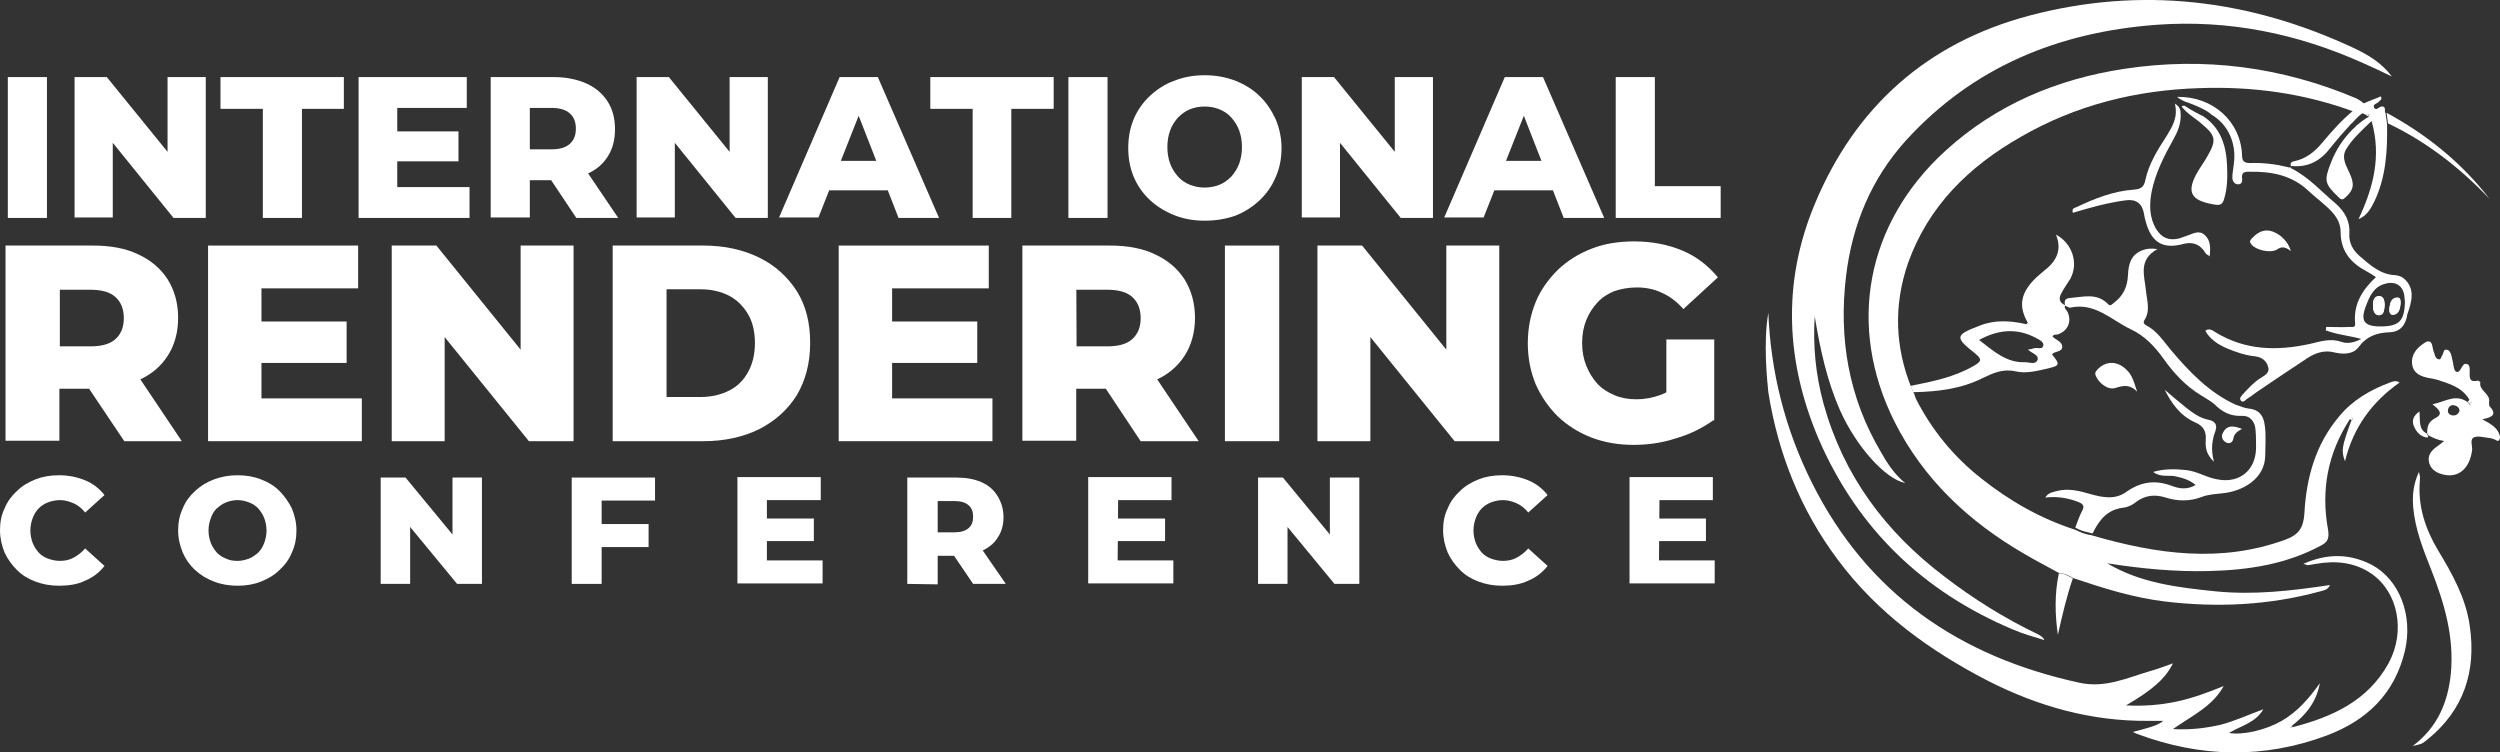 <?xml version="1.0" encoding="UTF-8"?> <svg xmlns="http://www.w3.org/2000/svg" id="b" data-name="Camada 2" width="543.1" height="163.459" viewBox="0 0 543.1 163.459"><rect x="0" y="0" width="543.1" height="163.459" fill="#333333" stroke="none"/><g id="c" data-name="Capa 1"><g><g><g><rect x="1.7" y="16.744" width="8.5" height="30.6" fill="#fff"></rect><polygon points="36.4 32.984 23.2 16.744 16.2 16.744 16.2 47.244 24.5 47.244 24.5 31.024 37.7 47.344 44.7 47.344 44.7 16.744 36.4 16.744 36.4 32.984" fill="#fff"></polygon><polygon points="57.1 47.344 65.6 47.344 65.6 23.644 74.7 23.644 74.7 16.744 47.9 16.744 47.9 23.644 57.1 23.644 57.1 47.344" fill="#fff"></polygon><polygon points="102 40.644 86.3 40.644 86.3 35.044 99.6 35.044 99.6 28.544 86.3 28.544 86.3 23.444 101.4 23.444 101.4 16.744 77.9 16.744 77.9 47.344 102 47.344 102 40.644" fill="#fff"></polygon><path d="M127.761,37.667c1.812-.808,3.209-2.031,4.239-3.622,1.1-1.7,1.6-3.7,1.6-6s-.5-4.3-1.6-6c-1.1-1.7-2.6-3-4.6-3.9-2-.9-4.4-1.4-7.1-1.4h-13.7v30.5h8.5v-8.1h4.633l5.467,8.2h9.1l-6.539-9.678ZM123.8,24.644c.9.8,1.3,1.9,1.3,3.3s-.4,2.5-1.3,3.3-2.2,1.2-4,1.2h-4.7v-9h4.7c1.8,0,3.1.4,4,1.2Z" fill="#fff"></path><polygon points="146.6 31.024 159.8 47.344 166.8 47.344 166.8 16.744 158.5 16.744 158.5 32.984 145.3 16.744 138.3 16.744 138.3 47.244 146.6 47.244 146.6 31.024" fill="#fff"></polygon><path d="M192.859,41.344l2.341,6h8.8l-13.3-30.6h-8.3l-13.157,30.5h8.557l2.333-5.9h12.726ZM182.664,34.944l3.875-9.799,3.823,9.799h-7.698Z" fill="#fff"></path><polygon points="169.2 47.344 169.243 47.244 169.2 47.244 169.2 47.344" fill="#fff"></polygon><polygon points="228.9 16.744 202.1 16.744 202.1 23.644 211.3 23.644 211.3 47.344 219.7 47.344 219.7 23.644 228.9 23.644 228.9 16.744" fill="#fff"></polygon><rect x="232.1" y="16.744" width="8.5" height="30.6" fill="#fff"></rect><path d="M273.6,20.844c-1.4-1.4-3.2-2.5-5.2-3.3-2.1-.8-4.3-1.2-6.7-1.2s-4.6.4-6.6,1.2c-2,.7-3.8,1.9-5.3,3.3-1.5,1.4-2.7,3.1-3.5,5-.8,1.9-1.2,4-1.2,6.3s.4,4.4,1.2,6.3c.8,1.9,2,3.6,3.5,5,1.5,1.4,3.3,2.5,5.3,3.3s4.2,1.2,6.6,1.2c2.5,0,4.7-.4,6.7-1.1,2-.8,3.7-1.9,5.2-3.3,1.5-1.4,2.7-3.1,3.5-5,.9-2,1.3-4.1,1.3-6.4s-.5-4.4-1.3-6.3c-.9-1.9-2-3.6-3.5-5ZM269.2,35.544c-.4,1.1-1,2-1.7,2.8-.8.8-1.6,1.4-2.6,1.8-1,.4-2.1.6-3.2.6s-2.2-.2-3.2-.6c-1-.4-1.9-1-2.6-1.8s-1.3-1.7-1.7-2.8c-.4-1.1-.6-2.3-.6-3.6s.2-2.5.6-3.6c.4-1.1,1-2,1.7-2.8.8-.8,1.6-1.4,2.6-1.8,1-.4,2-.6,3.2-.6s2.2.2,3.2.6c1,.4,1.9,1,2.6,1.8s1.3,1.7,1.7,2.8c.4,1.1.6,2.3.6,3.6s-.2,2.5-.6,3.6Z" fill="#fff"></path><polygon points="291.1 31.024 304.3 47.344 311.3 47.344 311.3 16.744 303 16.744 303 32.984 289.8 16.744 282.8 16.744 282.8 47.244 291.1 47.244 291.1 31.024" fill="#fff"></polygon><path d="M324.633,41.344h12.726l2.341,6h8.8l-13.3-30.6h-8.3l-13.157,30.5h8.557l2.333-5.9ZM327.164,34.944l3.875-9.799,3.823,9.799h-7.698Z" fill="#fff"></path><polygon points="313.7 47.244 313.7 47.344 313.743 47.244 313.7 47.244" fill="#fff"></polygon><polygon points="359.5 40.444 359.5 16.744 351 16.744 351 47.344 373.8 47.344 373.8 40.444 359.5 40.444" fill="#fff"></polygon><path d="M36.4,77.344c1.5-2.3,2.3-5.1,2.3-8.3s-.8-6-2.3-8.4c-1.5-2.3-3.6-4.1-6.4-5.4-2.7-1.3-6-1.9-9.8-1.9H1.2v42.4h11.7v-11.3h6.451l7.649,11.4h12.5l-9.011-13.43c2.553-1.195,4.501-2.908,5.911-5.07ZM25.1,64.544c1.2,1.1,1.8,2.6,1.8,4.6,0,1.9-.6,3.4-1.8,4.5-1.2,1.1-3,1.6-5.5,1.6h-6.6v-12.3h6.6c2.5,0,4.3.5,5.5,1.6Z" fill="#fff"></path><polygon points="56.8 86.544 56.8 78.844 75.3 78.844 75.3 69.844 56.8 69.844 56.8 62.644 77.8 62.644 77.8 53.344 45.2 53.344 45.2 95.844 78.6 95.844 78.6 86.544 56.9 86.544 56.8 86.544" fill="#fff"></polygon><polygon points="113.1 75.959 94.8 53.344 85.1 53.344 85.1 95.844 96.6 95.844 96.6 73.229 114.9 95.844 124.6 95.844 124.6 53.344 113.1 53.344 113.1 75.959" fill="#fff"></polygon><path d="M164.9,55.944c-3.5-1.7-7.5-2.6-12.1-2.6h-19.7v42.5h19.7c4.6,0,8.6-.9,12.1-2.6,3.5-1.8,6.2-4.2,8.2-7.4,1.9-3.2,2.9-7,2.9-11.3,0-4.4-.9-8.1-2.9-11.3-2-3.1-4.7-5.6-8.2-7.3ZM162.5,80.844c-1,1.8-2.3,3.1-4.1,4-1.8.9-3.8,1.4-6.2,1.4h-7.4v-23.4h7.4c2.4,0,4.4.5,6.2,1.4,1.7.9,3.1,2.3,4.1,4s1.5,3.8,1.5,6.3c0,2.4-.5,4.5-1.5,6.3Z" fill="#fff"></path><polygon points="193.8 78.844 212.3 78.844 212.3 69.844 193.8 69.844 193.8 62.644 214.8 62.644 214.8 53.344 182.2 53.344 182.2 95.844 215.6 95.844 215.6 86.544 193.8 86.544 193.8 78.844" fill="#fff"></polygon><path d="M257.3,77.344c1.5-2.3,2.3-5.1,2.3-8.3s-.8-6-2.3-8.4c-1.5-2.3-3.6-4.1-6.4-5.4-2.7-1.3-6-1.9-9.8-1.9h-19v42.4h11.7v-11.3h6.424l7.576,11.4h12.6l-9.011-13.43c2.553-1.195,4.501-2.908,5.911-5.07ZM246,64.544c1.2,1.1,1.8,2.6,1.8,4.6,0,1.9-.6,3.4-1.8,4.5-1.2,1.1-3,1.6-5.5,1.6h-6.624l-.053-12.3h6.676c2.5,0,4.3.5,5.5,1.6Z" fill="#fff"></path><rect x="266.1" y="53.344" width="11.8" height="42.5" fill="#fff"></rect><polygon points="314.2 75.959 295.9 53.344 286.2 53.344 286.2 95.844 297.7 95.844 297.7 73.229 316 95.844 325.7 95.844 325.7 53.344 314.2 53.344 314.2 75.959" fill="#fff"></polygon><path d="M347,65.744c1-1.1,2.2-1.9,3.7-2.5,1.5-.5,3.1-.8,4.9-.8,2,0,3.9.4,5.5,1.2,1.6.7,3.2,1.9,4.6,3.5l7.5-6.9c-2.1-2.5-4.6-4.5-7.7-5.8s-6.6-2-10.5-2c-3.4,0-6.5.5-9.3,1.6-2.8,1.1-5.2,2.6-7.3,4.6-2,2-3.7,4.3-4.8,7-1.1,2.7-1.7,5.7-1.7,8.9,0,3.3.6,6.2,1.7,8.9,1.2,2.7,2.8,5,4.8,7,2.1,2,4.5,3.5,7.3,4.6,2.9,1.1,5.9,1.6,9.2,1.6,3,0,6.1-.4,9.1-1.4,3.155-.887,5.821-2.264,8.195-3.932l.205.032v-17.6h-10.4v11.5c-.463.228-.928.433-1.4.6-1.7.6-3.4.9-5.1.9-1.8,0-3.4-.3-4.8-.9-1.4-.6-2.7-1.4-3.7-2.5-1-1.1-1.8-2.4-2.4-3.9s-.9-3.1-.9-4.9c0-1.9.3-3.5.9-5,.6-1.5,1.4-2.7,2.4-3.8Z" fill="#fff"></path></g><g><path d="M8.4,110.444c.5-.5,1.2-1,2-1.3s1.7-.5,2.6-.5c1.1,0,2.1.3,3,.7.9.4,1.8,1.1,2.5,2l4.2-3.8c-1.1-1.4-2.5-2.5-4.2-3.2s-3.6-1.1-5.7-1.1c-1.9,0-3.6.3-5.1.9-1.5.6-2.9,1.4-4,2.5-1.2,1.1-2.1,2.3-2.7,3.8-.7,1.4-1,3-1,4.8,0,1.7.4,3.3,1,4.8.7,1.5,1.6,2.7,2.7,3.8,1.1,1.1,2.4,1.9,4,2.5,1.6.6,3.3.9,5.1.9,2.1,0,4.1-.3,5.7-1.1,1.7-.7,3.1-1.8,4.2-3.2l-4.2-3.8c-.8.9-1.6,1.5-2.5,2s-1.9.7-3,.7c-.9,0-1.8-.2-2.6-.5s-1.4-.7-2-1.3c-.5-.6-1-1.3-1.3-2.1-.3-.8-.5-1.7-.5-2.7s.2-1.9.5-2.7c.3-.8.8-1.6,1.3-2.1Z" fill="#fff"></path><path d="M60.7,106.644c-1.1-1.1-2.4-1.9-4-2.5-1.5-.6-3.2-.9-5.1-.9-1.8,0-3.5.3-5.1.9-1.6.6-2.9,1.4-4.1,2.5s-2.1,2.3-2.7,3.8c-.7,1.5-1,3.1-1,4.8,0,1.8.4,3.3,1,4.8.6,1.4,1.5,2.7,2.7,3.8,1.2,1.1,2.5,1.9,4.1,2.5,1.5.6,3.3.9,5.1.9,1.9,0,3.6-.3,5.1-.9,1.5-.6,2.9-1.4,4-2.5,1.2-1.1,2.1-2.3,2.7-3.8.7-1.5,1-3.1,1-4.8,0-1.8-.4-3.3-1-4.8-.7-1.4-1.6-2.7-2.7-3.8ZM57.4,117.944c-.3.8-.7,1.5-1.3,2.1-.6.5-1.2,1-2,1.3s-1.6.5-2.5.5-1.7-.1-2.5-.5c-.8-.3-1.4-.7-2-1.3-.5-.6-1-1.3-1.3-2.1-.3-.8-.5-1.7-.5-2.7s.2-1.9.5-2.7c.3-.8.7-1.6,1.3-2.1s1.2-1,2-1.3,1.6-.5,2.5-.5,1.7.2,2.5.5,1.4.7,2,1.3c.5.6,1,1.3,1.3,2.1s.5,1.7.5,2.7-.2,1.9-.5,2.7Z" fill="#fff"></path><polygon points="98.3 116.113 88.1 103.744 82.7 103.744 82.7 126.844 89.1 126.844 89.1 114.476 99.3 126.844 104.7 126.844 104.7 103.744 98.3 103.744 98.3 116.113" fill="#fff"></polygon><polygon points="124.2 126.844 130.7 126.844 130.7 118.844 140.9 118.844 140.9 113.844 130.7 113.844 130.7 108.744 142.3 108.744 142.3 103.744 124.2 103.744 124.2 126.844" fill="#fff"></polygon><polygon points="166.6 121.744 166.6 117.544 176.8 117.544 176.8 112.644 166.6 112.644 166.6 108.644 178.3 108.644 178.3 103.644 160.2 103.644 160.2 126.744 178.7 126.744 178.7 121.744 166.6 121.744 166.6 121.744" fill="#fff"></polygon><path d="M216.7,116.844c.9-1.3,1.3-2.8,1.3-4.5,0-1.8-.5-3.3-1.3-4.6s-1.9-2.3-3.5-3-3.4-1-5.5-1h-10.6v23.1l6.6.1v-6.2h3.561l4.139,6.1h7.1l-5.009-7.254c1.359-.679,2.464-1.534,3.209-2.746ZM210.4,109.744c.7.6,1,1.4,1,2.5s-.3,1.9-1,2.5c-.7.6-1.7.9-3.1.9h-3.6v-6.8h3.6c1.4,0,2.4.3,3.1.9Z" fill="#fff"></path><polygon points="242.832 117.544 253.1 117.544 253.1 112.644 242.869 112.644 242.9 108.644 254.5 108.644 254.5 103.644 236.4 103.644 236.4 126.744 254.9 126.744 254.9 121.744 242.8 121.744 242.832 117.544" fill="#fff"></polygon><polygon points="288.9 116.113 278.7 103.744 273.3 103.744 273.3 126.844 279.7 126.844 279.7 114.476 289.9 126.844 295.3 126.844 295.3 103.744 288.9 103.744 288.9 116.113" fill="#fff"></polygon><path d="M321.9,110.444c.5-.5,1.2-1,2-1.3s1.7-.5,2.6-.5c1.1,0,2.1.3,3,.7.9.4,1.8,1.1,2.5,2l4.2-3.8c-1.1-1.4-2.5-2.5-4.2-3.2s-3.6-1.1-5.7-1.1c-1.9,0-3.6.3-5.1.9-1.5.6-2.9,1.4-4,2.5-1.2,1.1-2.1,2.3-2.7,3.8-.7,1.4-1,3-1,4.8,0,1.7.4,3.3,1,4.8.7,1.5,1.6,2.7,2.7,3.8,1.1,1.1,2.4,1.9,4,2.5,1.6.6,3.3.9,5.1.9,2.1,0,4-.3,5.7-1.1,1.7-.7,3.1-1.8,4.2-3.2l-4.2-3.8c-.8.9-1.6,1.5-2.5,2s-1.9.7-3,.7c-.9,0-1.8-.2-2.6-.5s-1.4-.7-2-1.3c-.5-.6-1-1.3-1.3-2.1-.3-.8-.5-1.7-.5-2.7s.2-1.9.5-2.7c.3-.8.8-1.6,1.3-2.1Z" fill="#fff"></path><polygon points="360.4 121.744 360.432 117.544 370.6 117.544 370.6 112.644 360.469 112.644 360.5 108.644 372.1 108.644 372.1 103.644 354 103.644 354 126.744 372.5 126.744 372.5 121.744 360.4 121.744" fill="#fff"></polygon></g></g><g><path d="M536.835,88.032c-.21,0-.315-.315-.42-.42-.105-.105-.21-.21-.315-.315.105.105.21.21.315.315.105.105.21.42.42.42Z" fill="#fff"></path><path d="M516.779,68.395c-1.155,0-1.26-1.155-1.26-2.1,0-.84.105-1.89,1.155-1.995,1.155-.105,1.365.945,1.365,1.995-.105.945-.105,2.1-1.26,2.1ZM520.034,68.395c-.945.21-1.05-.84-.945-1.47.105-1.05.42-2.1,1.575-2.205.84-.105.84.735.84,1.26-.105,1.05-.315,2.205-1.47,2.415Z" fill="#fff"></path><path d="M515.203,122.685c-4.725-2.415-9.556-2.52-14.806-.21.63.21.84.315.945.315.63-.105,1.26-.21,1.89-.315,4.2-.735,8.296-.315,11.866,2.1,5.881,3.99,7.561,12.601,3.78,19.532-4.515,8.191-12.286,11.656-20.792,13.861-.21,0-.315,0-.525.105.105-.105.105-.21.21-.315,3.15-2.415,5.461-5.25,6.196-9.346-2.31,3.255-4.83,6.196-8.296,8.191-3.465,1.995-8.401,3.15-11.446,2.625,2.625-1.575,5.776-2.205,7.456-5.146-3.15,1.155-6.091,2.52-9.241,3.36-3.255.735-6.511,1.155-10.396.945,4.2-2.94,8.611-4.935,11.026-9.346-3.36,1.365-6.721,2.625-10.186,3.36-3.465.735-7.036,1.05-11.026.84,5.776-3.36,8.611-5.881,10.186-9.136-1.785.63-3.36,1.26-4.935,1.68-5.04,1.47-9.766,3.78-15.436,2.52-26.042-5.671-45.994-19.322-58.07-43.474-5.776-11.551-8.926-23.942-9.451-36.858-1.155,6.616-.21,15.016,0,17.222,2.1,13.231,6.931,25.517,15.121,36.438,8.611,11.551,19.952,19.742,32.553,26.252,10.921,5.566,22.472,8.821,34.863,8.716h3.255c-.84.735-1.89,1.05-2.835,1.365-1.05.315-2.1.63-3.78,1.05.63.315.735.315.945.42,13.756,5.146,27.513,5.461,41.269.315,8.611-3.255,14.701-9.031,16.907-18.377,1.785-7.666-1.155-15.436-7.246-18.692Z" fill="#fff"></path><path d="M511.843,21.351c-16.171-6.826-32.973-9.031-50.3-6.406-14.596,2.205-27.933,7.771-38.959,17.852-17.222,15.751-21.422,38.014-11.026,58.805,6.301,12.496,16.066,21.632,27.933,28.563,2.625,1.575,5.356,2.94,7.981,4.41,1.155-.105,2.1.63,3.045,1.05,6.511,2.205,12.916,4.2,19.742,5.04,11.446,1.365,22.682.84,33.813-2.205.63-.21,1.575-.21,2.1-1.365-8.401,1.26-16.592,2.205-24.887,1.365-8.191-.84-16.277-1.785-23.522-6.091,7.351,1.155,14.806,1.89,22.262,1.68,8.401-.21,16.592-1.47,24.047-5.461,1.47-.735,1.995-1.47,1.68-3.465-1.575-8.611-.105-16.592,4.725-24.047.21-.21.315-.63.525-.315.21.21,0,.525-.21.63-2.1,5.776-2.205,6.511-1.365,8.821,1.785-7.351,5.881-12.916,11.866-17.117-.84-.525-1.47-.21-2.1,0-4.2,1.575-8.086,3.78-11.026,7.351-5.145,6.091-7.141,13.336-7.561,21.107-.21,3.15-1.26,4.62-4.095,5.671-14.071,5.146-27.933,3.15-41.794-.84-.315-.105-.63-.21-.945-.21-.945-.21-1.89-.525-2.835-1.05-7.561-2.415-14.386-6.301-20.582-11.236-5.986-4.725-10.711-10.501-14.176-17.327-.105-.315-.21-.63-.315-.945-.21-.42-.42-.945-.63-1.365-3.57-8.926-3.885-17.957-.735-27.092,4.41-12.391,13.231-21.002,24.467-27.408,11.971-6.931,25.097-10.186,38.854-10.606,11.656-.42,22.997,1.155,33.918,5.25.735-.525,1.47-.945,2.205-1.47-.735-.84-1.47-1.26-2.1-1.575Z" fill="#fff"></path><path d="M437.286,136.756c2.205.945,4.515,1.575,6.826,2.31-.315-.735-.84-.945-1.365-1.26-7.246-3.465-13.966-7.666-20.267-12.496-12.916-9.766-22.052-22.052-26.357-37.699-1.68-6.196-2.31-12.496-1.89-18.902,1.155,7.036,2.625,13.966,5.566,20.582,3.465,7.666,9.661,14.701,14.071,15.646-2.415-1.995-3.885-4.305-5.25-6.721-7.036-11.866-9.241-24.782-7.561-38.434,1.365-11.026,5.461-20.897,12.916-29.193,14.596-16.066,33.288-23.627,54.5-25.202,15.646-1.155,30.558,1.89,44.839,8.296,2.1.945,4.2,1.89,6.301,2.94-2.205-2.94-5.145-4.725-8.296-6.196-22.682-10.606-46.204-13.441-70.462-7.036-22.157,5.881-37.803,19.742-46.624,40.954-7.141,17.117-6.301,34.338.945,51.245,8.506,19.427,22.682,32.973,42.109,41.164Z" fill="#fff"></path><path d="M522.239,60.519c-.42-.42-1.155-.63-1.785-.735-3.255-.105-5.461-2.1-7.771-4.095-1.47-1.26-2.415-2.835-2.31-4.83.21-2.73-.945-4.83-2.94-6.616-3.15-2.625-5.881-5.776-9.661-7.666-.21-.105-.21-.21-.105-.315-.21.21-.525.105-.84,0-2.625-.63-5.356-.945-7.981-.84-1.365,0-1.785-.42-1.785-1.785-.315-7.246-6.301-12.706-14.071-12.601l.315.315c.42.21,1.155.735,2.31,1.05,1.47.525,3.885,1.575,4.83,2.52h0c3.57,2.1,5.461,6.196,4.83,10.711-.105.945-.315,1.995-.315,2.94,0,.735.42,1.47,1.26,1.47s.945-.735.84-1.365c-.105-1.155.42-1.365,1.47-1.365,4.935-.105,9.451.735,13.126,4.305,1.26,1.155,2.625,2.205,3.885,3.36,1.575,1.47,2.94,3.045,2.94,5.461,0,3.99,2.1,6.616,5.461,8.401.735.42,1.47.84,2.205,1.365-2.94,2.73-4.935,5.881-4.515,10.081.105.945-.735.735-1.155.735-1.68.105-3.465,0-5.145,0,0,.21,0,.42-.105.735,2.415.945,5.145,1.155,7.771,1.89-1.365.63-2.835,1.155-4.305.63-2.415-.84-4.515-.105-6.826.42-7.141,1.575-14.071,1.47-20.582-2.52-.63-.42-1.365-.945-2.205-.315,1.05,1.89,2.73,2.94,4.62,3.78,1.995.84,4.095,1.575,6.301,1.785,1.47.21,2.415,1.05,2.73,2.31.42,1.26-.84,1.89-1.68,2.415-1.47.945-2.625,2.205-3.78,3.465-.315.42-.945.84-.42,1.47.42.42.945-.105,1.26-.42.735-.42,1.365-.945,2.1-1.47,3.57-2.415,7.141-4.83,10.816-7.246,1.89-1.26,3.885-1.995,6.196-1.365,1.785.42,3.99.42,5.145-1.155,1.785-2.415,3.99-3.15,6.826-3.255,2.415-.105,3.465-1.785,3.78-3.885.945-2.73,1.785-5.566-.735-7.771ZM517.094,70.915c-3.57,0-4.41-1.26-3.045-4.62.735-1.995,1.68-3.99,3.99-4.62,2.415-.735,4.095.42,4.305,2.835,0,.315.105.735.105,1.05-.105,4.2-1.26,5.356-5.356,5.356Z" fill="#fff"></path><path d="M497.877,36.157h0c-.105,0-.105.105-.105.21,0-.105.105-.105.105-.21Z" fill="#fff"></path><path d="M477.61,36.997c-2.835,4.725-1.785,6.616,3.57,7.456,1.155.21,1.68-.105,1.995-1.26.735-2.415.735-4.935.63-7.351-.21-4.41-1.47-8.191-5.356-10.711h-.105s-2.31-1.155-3.675-2.1c-.21-.105-.42-.105-.735.105,1.26,1.68,3.15,2.625,4.62,3.99,2.73,2.31,2.94,3.36,1.155,6.511-.63,1.155-1.365,2.205-2.1,3.36Z" fill="#fff"></path><path d="M449.782,66.82c5.356-1.155,8.926,2.73,13.126,4.725,2.94,1.365,5.145,3.675,7.036,6.301,2.205,3.15,4.935,6.091,8.296,8.086.945.63,1.995,1.155,2.835,1.89,1.68,1.68,3.465,2.625,5.881,2.52,1.89-.105,2.94,1.26,3.045,3.15.105,1.26.105,2.52.105,3.885-.105,4.935-3.78,7.771-8.611,6.721-2.31-.42-4.305-1.785-6.721-1.995-2.205-.21-4.515-.315-7.036.42,1.68,1.26,3.36.63,4.83.945s3.045.735,4.41,1.89c-1.785,1.05-3.465.84-5.145.21-3.57-1.365-6.721-.945-9.871,1.26-2.415,1.785-5.145,1.26-7.771.525-2.52-.735-4.935-1.365-7.561-.63-.735.21-1.68.315-2.31,1.365,2.625-.315,4.935.105,7.141.945,1.05.42,1.47.84.84,1.995-.63,1.155-.945,2.31-1.47,3.57.84.525,1.785.84,2.835,1.05.315.105.63.21.945.21,1.365-2.835,3.15-5.146,6.616-5.566,1.05-.105,2.1-.63,2.835-1.26,1.995-1.47,4.095-1.68,6.406-.945,2.625.84,5.25.84,7.771-.105,1.575-.63,3.15-.63,4.725-.84,4.095-.42,9.136-3.045,9.136-8.296,0-2.1.21-4.305-.105-6.406-.21-1.995-1.155-3.465-3.465-3.675-.945-.105-1.89-.525-2.835-.84-5.776-2.625-10.081-7.141-14.071-11.866-1.68-1.995-3.045-4.2-5.356-5.355-.525-.315-.735-.63-.42-1.155,1.365-2.1.525-4.305.315-6.616-.315-3.045-1.68-6.511,2.52-8.821-1.365-.21-2.205-.105-3.15.21-2.625.945-3.15,3.045-3.255,5.461-.105,2.52-1.05,4.515-3.045,5.986-.42.315-.735.84-1.26.315-2.415-2.52-5.356-1.575-8.191-1.365-1.26.105-1.365.63-1.155,1.68.525.21.84.525,1.155.42Z" fill="#fff"></path><path d="M430.671,82.151c2.415-1.155,4.515-2.1,7.246-1.47,2.205.525,4.62-.105,6.931-.63,2.625-.63,2.73-.84.945-3.045.525-.84,2.31-.42,2.205-1.785-.105-1.05-1.365-1.365-2.1-2.1.21-.63.84-.315,1.26-.525,2.1-.735,2.94-2.835,1.995-4.83-.21-.42-.84-.84-.525-1.47-1.47-.63-1.365-1.68-.735-2.73.525-1.05,1.26-1.995,1.89-3.045,1.785-3.36.42-7.666-3.15-9.556,1.47,3.57-.105,5.986-2.73,7.981-.525.42-1.05.945-1.575,1.365-3.36,3.255-3.885,6.091-1.89,9.661.105.21.42.525.42.525-.315.315-.525,0-.84-.105-3.255-.735-6.616-.945-9.871.315-5.461,2.1-5.566,2.52-1.05,6.091,1.68,1.365,1.155,1.785-.21,2.625-4.305,2.52-9.136,3.465-13.861,4.41.21.42.42.945.63,1.365,5.356-.105,10.396-.735,15.016-3.045ZM429.935,73.856c4.2-2.31,8.296-2.625,12.391-.42.63.315,1.68.84,1.575,1.575-.21,1.05-1.26.42-1.995.63-.315.105-.63.21-1.365.315.945.84,2.415,1.155,2.1,2.205-.42,1.155-1.785.525-2.625.525-4.095.21-6.931-2.415-10.081-4.83Z" fill="#fff"></path><path d="M543.031,94.543c-.525-1.68-1.89-2.415-3.78-3.465,2.205-.42,3.255-1.05,1.575-2.835-.105-.105-.105-.525-.105-.84.42-1.89-2.31-2.52-1.89-4.41,0,0-.42-.315-.525-.315-2.1.525-1.785-.945-1.785-2.1,0-.63,0-1.26-.525-1.47-.84-.315-1.05.525-1.365.945-.21.315-.42.84-.945.735-.42-.105-.525-.63-.63-1.05-.105-.84-.315-1.68-.525-2.52-.105-.525-.42-1.155-1.05-1.26-.63-.105-.63.63-.84,1.05-.315.42-.315,1.155-.84,1.05-.63-.105-.84-.735-.945-1.26-.21-.42-.315-.945-.42-1.47-.21-1.47-1.05-1.365-1.89-.735-1.575,1.05-2.835,2.52-2.52,4.62.315,1.995,1.995,2.625,3.78,2.94.63.105,1.26.21,1.89.42,2.52.84,5.145,1.575,6.721,4.2.105.21.21.315.315.525h0c.105,0,.21.105.21.21,0,0,.105.105.105.21s0,.21-.105.21l-.105.105h-.105c-.21,0-.315-.315-.42-.42-.105-.105-.21-.21-.315-.315-2.625-1.785-4.83,0-7.561.525,1.155.945,2.52,1.995.735,2.94-1.68.84-1.89,1.89-1.89,3.465.42-.105.42.105.42.42.945.525,1.89.945,3.255,1.155-.63.525-1.05.84-1.47,1.155-1.26.84-2.205,1.995-1.785,3.57s1.785,2.31,3.36,2.625c3.15.63,5.461-1.47,5.986-5.355.105-.945-.63-2.415.525-2.835.945-.315,2.205.105,3.36.21.315,0,.63.21,1.05.315.315.105.63.525.945.105.21-.315.21-.735.105-1.05ZM532.74,90.237c-.63-.105-1.05-.525-.945-1.155.105-.735.63-1.155,1.26-1.05s1.155.42,1.26,1.155c-.21.735-.735,1.155-1.575,1.05Z" fill="#fff"></path><path d="M529.695,119.64c-2.835-4.725-4.515-9.766-3.99-15.436.105-.525-.105-1.155-.21-1.68-1.155,2.415-1.47,4.935-1.26,7.561.42,4.935,2.205,9.346,3.99,13.861,2.835,7.246,4.935,14.491,4.2,22.367-.63,6.196-2.835,11.656-8.296,15.751,1.89-.42,1.995-.42,3.15-1.365,7.981-6.406,10.711-14.911,9.241-24.782-.84-5.986-3.78-11.236-6.826-16.277Z" fill="#fff"></path><path d="M466.059,39.097c-.315,1.68-1.155,1.995-2.52,2.1-4.41.315-8.401,1.89-12.391,3.78-.42.21-1.155.21-.84,1.26,3.78-1.155,7.561-2.205,11.551-2.73q3.255-.42,3.885,2.835c.105.63.21,1.26.42,1.89,1.26,4.515,3.78,5.986,8.296,4.725q3.045-.735,4.725,2.1c.105.21.315.21.84.63.21-1.89.21-3.465-1.05-4.62s-2.52-.315-3.78.105c-.63.21-1.155.42-1.785.63-2.31.525-3.78-.105-5.04-2.1-1.47-2.52-1.47-5.25-.945-8.086.84-4.095,2.73-7.771,4.725-11.341.945-1.68,1.68-3.465,1.575-5.461,0-.84-.105-1.575-1.26-2.31.735,2.94-.525,4.935-1.785,7.036-1.995,3.045-3.885,6.091-4.62,9.556Z" fill="#fff"></path><path d="M540.826,43.193c-6.091-7.876-13.651-13.966-22.367-18.692.105.735.21,1.575.315,2.31,8.401,3.99,15.646,9.661,22.052,16.381Z" fill="#fff"></path><path d="M447.052,137.912c.945-4.2,1.89-8.296,3.255-12.286-.945-.42-1.89-1.155-3.045-1.05-.945,4.41-.84,8.926-.21,13.336Z" fill="#fff"></path><path d="M494.621,54.219c.945-.63,1.68-.735,3.045.315-.525-1.68-1.365-2.52-2.205-3.255-2.415-1.785-4.305-1.575-6.301.525-.525.63-.42.84,0,1.365.945,1.155,4.095,1.89,5.461,1.05Z" fill="#fff"></path><path d="M527.279,94.228c-1.995-.945-1.47-2.94-1.68-4.83-1.26.84-1.68,1.89-1.26,3.045.525,1.365,1.47,2.415,2.94,2.625.105,0,.21-.315.315-.42-.21,0-.315-.105-.315-.42Z" fill="#fff"></path><path d="M498.087,157.968c-.105-.105-.21-.21-.21-.315-.105.105-.105.21-.21.315.105.105.21,0,.42,0Z" fill="#fff"></path><path d="M511.003,90.657c-.315-.21-.42.21-.525.315.105.105.21.21.315.315.315-.105.42-.42.21-.63Z" fill="#fff"></path><path d="M440.962,70.6s-.21-.315-.42-.525c-.105.105-.315.315-.42.42.21.105.525.42.84.105Z" fill="#fff"></path><path d="M536.835,88.032h0l.21-.105c.105-.105.105-.21.105-.21q0-.105-.105-.21c-.105-.105-.21-.105-.21-.21-.105.105-.315.21-.42.315.105.105.21.42.42.42Z" fill="#fff"></path><path d="M536.835,87.297h0c.105,0,.21.105.21.21,0-.105-.105-.21-.21-.21Z" fill="#fff"></path><path d="M536.835,87.297c-.105-.21-.21-.315-.315-.525-.105.21-.315.315-.42.525.105.105.21.21.315.315.105-.105.21-.21.42-.315Z" fill="#fff"></path><path d="M527.384,94.123q0,.105,0,0h0c0,.105-.105.105,0,0,0,.315.105.525.42.42h0c0-.21-.105-.42-.42-.42Z" fill="#fff"></path><path d="M527.384,94.123s-.105,0,0,0h0q0,.105,0,0Z" fill="#fff"></path><path d="M459.653,84.252c1.89-.63,3.255-.63,4.62.84-.945-3.15-1.47-4.095-2.73-5.146-1.89-1.575-4.2-1.47-5.881.315-.315.42-.63.63-.42,1.26.63,1.68,2.73,3.36,4.41,2.73Z" fill="#fff"></path><path d="M476.98,91.812c1.68.735,2.31,1.89,2.205,3.675-.105,1.575,0,3.15,1.785,4.83-.735-2.625-.42-4.725.315-6.721.525-1.47-.315-2.205-1.575-2.415-1.995-.42-3.465-1.575-4.935-2.73-1.575-1.26-3.045-2.52-4.515-3.78,1.47,2.94,3.36,5.67,6.721,7.141Z" fill="#fff"></path><path d="M483.595,96.118c.84.42,1.47-.105,1.575-.84.21-1.155.945-1.575,1.89-2.1-1.68-.63-3.255-1.05-4.2.945-.42.84,0,1.575.735,1.995Z" fill="#fff"></path><path d="M516.674,64.405c-1.05.105-1.155,1.155-1.155,1.995s.21,2.1,1.26,2.1c1.155,0,1.155-1.155,1.26-2.1,0-1.05-.21-2.1-1.365-1.995Z" fill="#fff"></path><path d="M520.664,64.615c-1.155.105-1.47,1.155-1.575,2.205-.105.735,0,1.68.945,1.47,1.155-.21,1.365-1.26,1.47-2.415,0-.42.105-1.365-.84-1.26Z" fill="#fff"></path><path d="M506.383,31.957c1.26-1.575,2.52-3.045,3.885-4.515.21-.21.42-.525.735-.735.735-.84,1.785-1.89,2.205-2.1,0,0,.315.105.735.315.21,0,.525-.105.945-.105-.105.105-.315.21-.42.42.105.105.21.105.21.105,0,0-.84.315-2.835,1.995-.21.315-.525.525-.735.735-2.1,2.1-3.675,4.515-4.725,7.246-1.575,3.99-1.365,4.62,1.68,7.561.63.63.945.525,1.47,0,1.785-1.575,1.995-2.835.945-5.145-.735-1.68-1.89-3.36-.84-5.25,1.365-2.31,3.465-4.2,5.566-6.196,2.205,7.771.315,14.596-2.835,21.317,1.785-.735,2.625-2.205,3.36-3.675,2.625-5.356,2.94-11.236,2.835-17.012-.105-.735-.21-1.575-.315-2.31-.42-.42.315-1.575-.945-1.47-.525.105-1.155,1.05-1.575.21-.315-.735.735-.84,1.05-1.26.21-.315.84-.42.42-1.155-1.155.525-2.415.945-3.57,1.47-.735.525-1.47.945-2.205,1.47-2.625,2.1-4.83,4.62-7.036,7.246-1.575,1.89-3.465,3.36-5.881,3.885-.63.105-1.05.315-.84,1.05,3.885.42,6.616-1.26,8.716-4.095Z" fill="#fff"></path><path d="M513.838,24.921c.21.105.42.21.525.315.105-.105.315-.21.42-.42-.42,0-.735,0-.945.105Z" fill="#fff"></path></g></g></g></svg> 